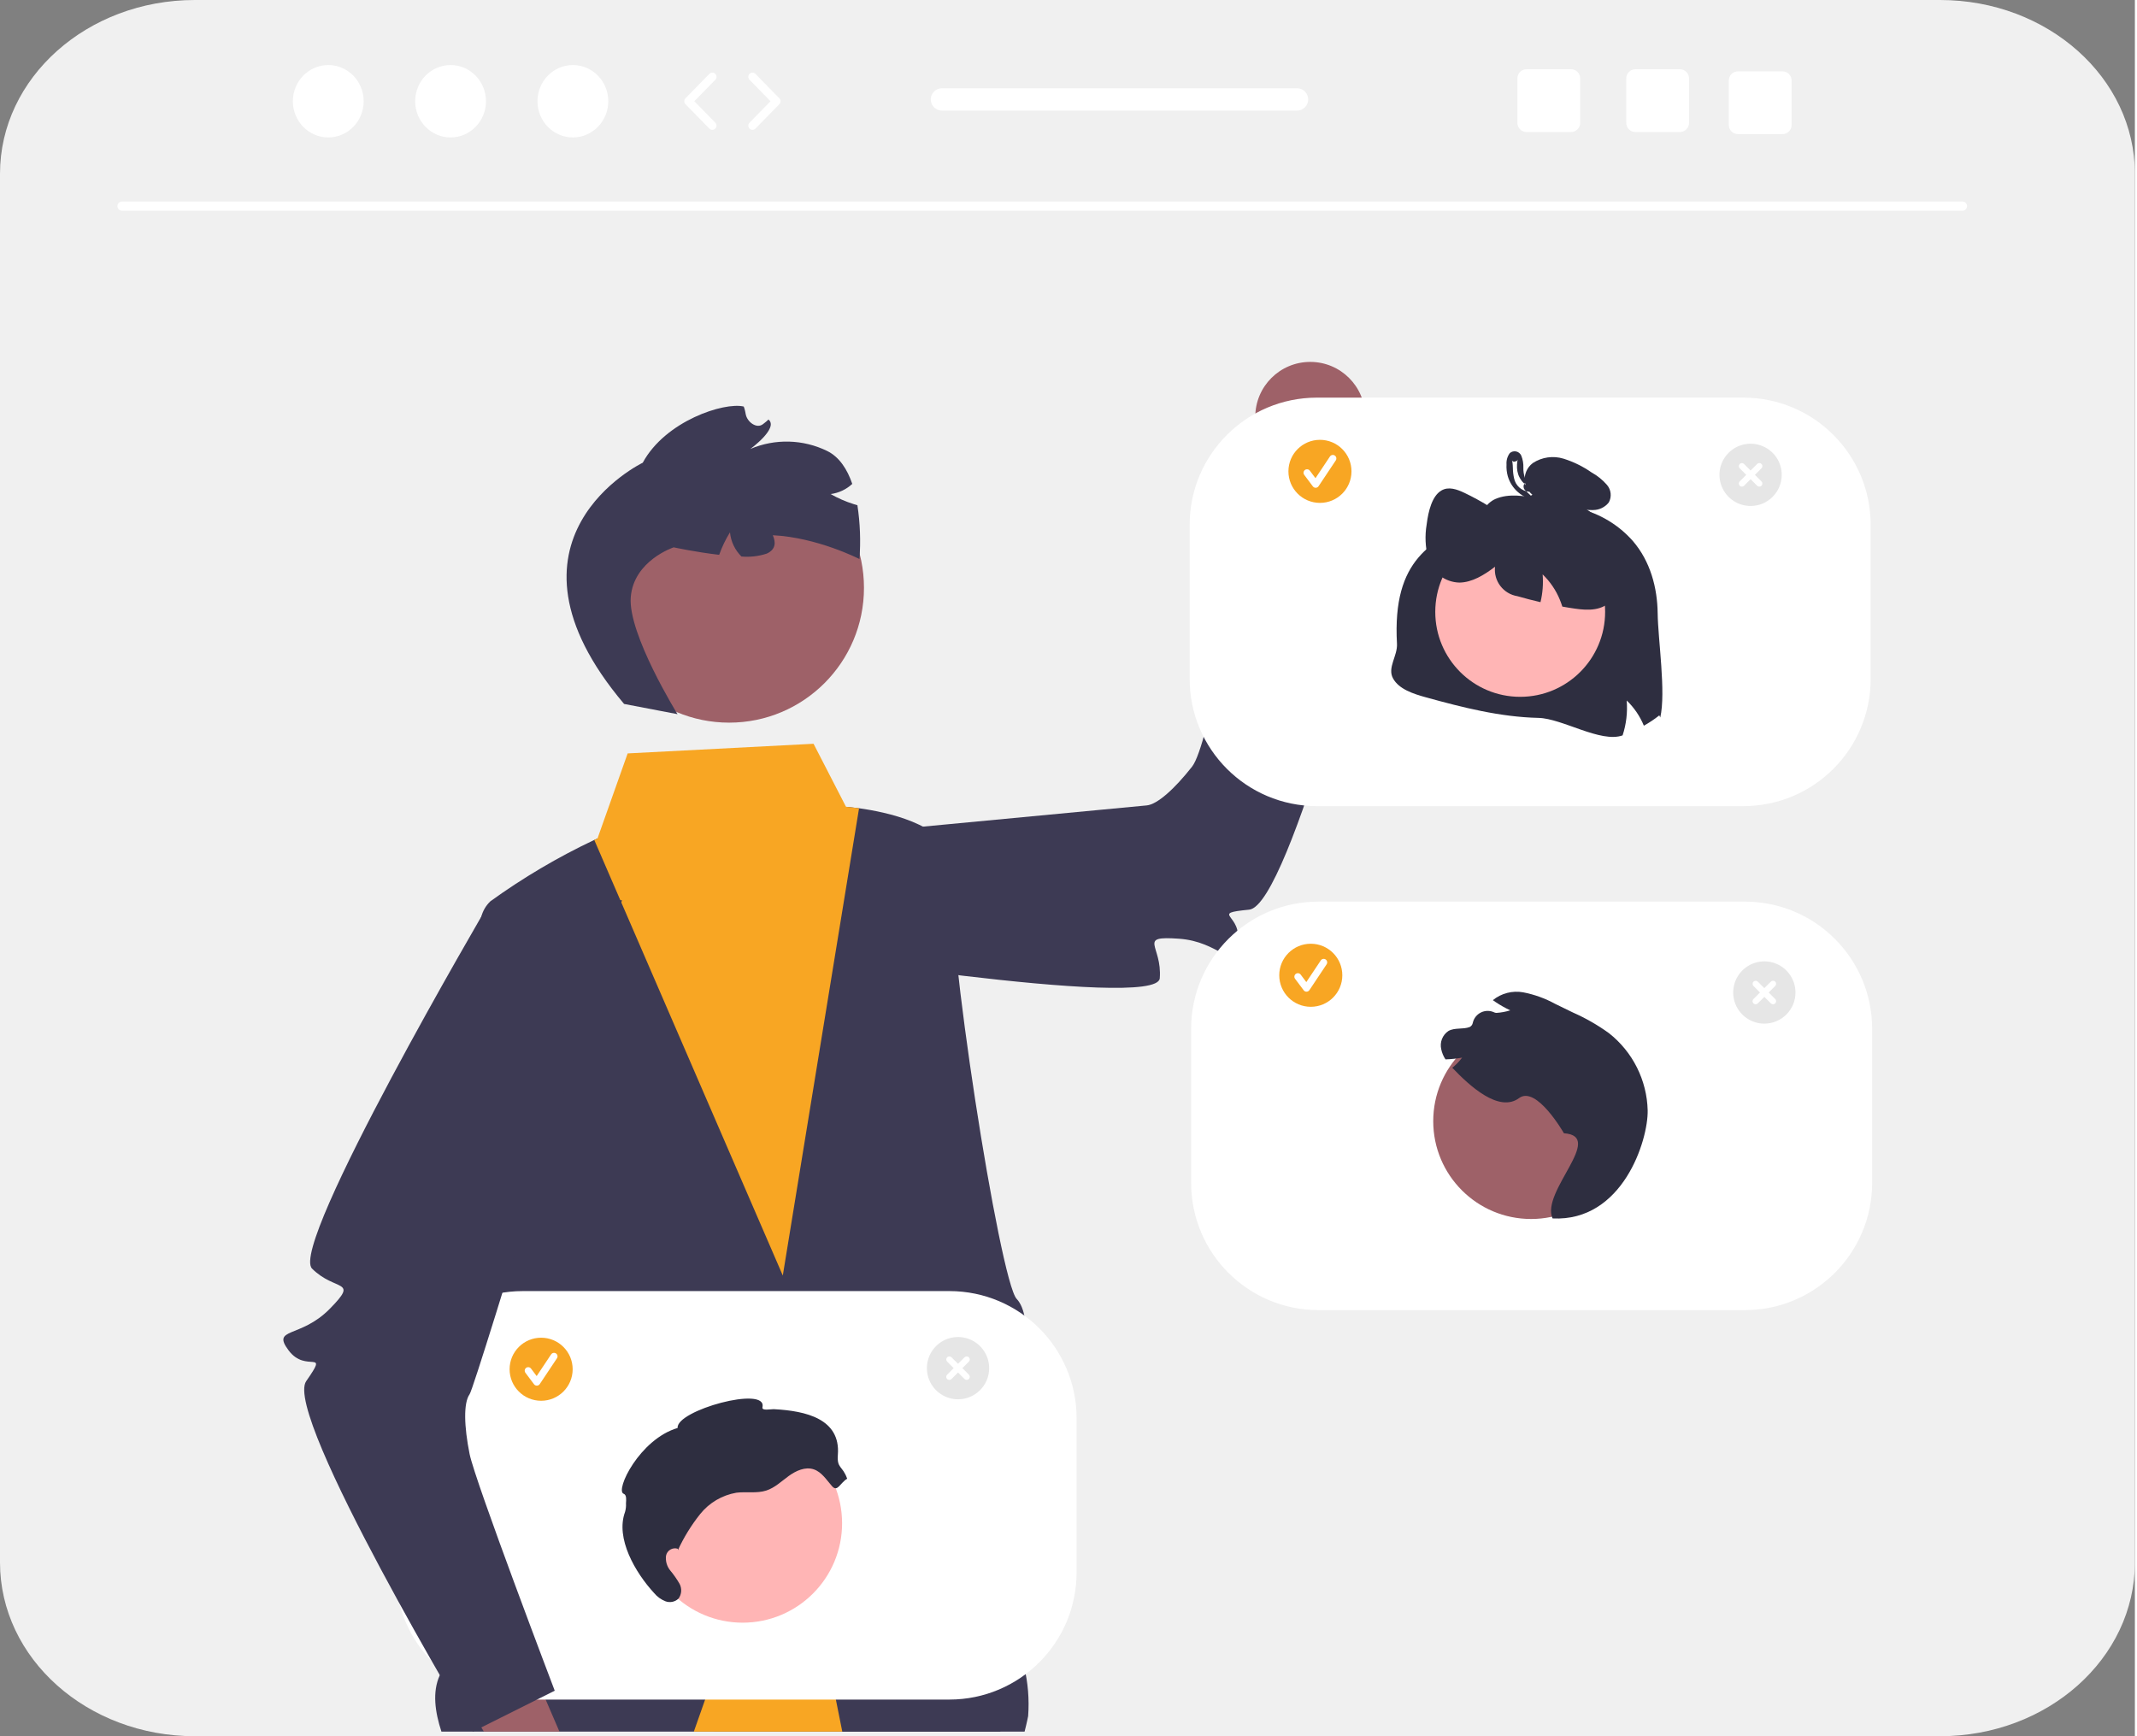 <svg width="400" height="325" preserveAspectRatio="xMinYMin meet" viewBox="0 0 466 379" xmlns="http://www.w3.org/2000/svg" version="1.0" fill-rule="evenodd" xmlns:xlink="http://www.w3.org/1999/xlink"><rect x="0" y="0" width="466" height="379" fill="#808080" stroke="none"/><title>...</title><desc>...</desc><g id="group" transform="scale(1,-1) translate(0,-379)" clip="0 0 466 379"><g transform=""><g transform=" matrix(1,0,0,-1,0,379)"><g transform=" matrix(1,0,0,1,-367,-260.5)"><g transform=""><path d="M 833 298.436 L 833 601.564 C 833 622.518 813.962 639.5 790.472 639.5 L 409.528 639.5 C 386.038 639.5 367 622.518 367 601.564 L 367 298.436 C 367 277.482 386.038 260.5 409.528 260.5 L 790.472 260.5 C 813.962 260.5 833 277.482 833 298.436 Z " style="stroke: none; stroke-linecap: butt; stroke-width: 1; fill: rgb(94%,94%,94%); fill-rule: evenodd;"/></g></g><g transform=" matrix(1,0,0,1,-367,-260.5)"><g transform=""><path d="M 522.404 638.5 L 549.669 632.59 L 581.262 625.735 C 581.262 625.735 582.972 630.969 585.372 638.5 Z " style="stroke: none; stroke-linecap: butt; stroke-width: 1; fill: rgb(18%,18%,25%); fill-rule: evenodd;"/></g></g><g transform=" matrix(1,0,0,1,-367,-260.5)"><g transform=""><path d="M 591.422 635.105 C 591.422 635.105 591.167 636.47 590.644 638.5 L 463.356 638.5 C 461.952 634.224 461.326 629.82 462.998 626.182 C 463.28 625.547 463.635 624.947 464.058 624.395 C 464.371 623.961 464.721 623.556 465.105 623.183 C 467.606 620.706 469.138 615.371 470.057 609.295 C 471.161 600.986 471.617 592.605 471.423 584.225 C 471.436 584.213 471.436 584.213 471.423 584.213 C 471.397 582.234 471.346 581.047 471.346 581.047 C 471.346 581.047 470.861 573.733 470.312 562.679 C 470.325 562.679 470.312 562.666 470.312 562.666 C 468.806 532.835 466.764 475.727 472.061 460.588 C 472.399 459.312 473.084 458.155 474.04 457.244 C 481.171 452.097 488.759 447.615 496.709 443.854 C 497.169 443.65 497.411 443.535 497.411 443.535 L 514.886 443.203 L 536.586 439.374 L 551.661 436.616 C 551.661 436.616 552.771 436.693 554.507 436.936 C 560.277 437.727 572.965 440.318 574.752 447.824 C 574.752 447.837 574.764 447.849 574.764 447.862 C 574.99 448.846 575.029 449.863 574.879 450.862 C 573.169 463.371 585.244 540.2 588.92 544.043 C 592.596 547.885 591.626 561.926 582.538 570.848 C 580.937 572.498 579.77 574.52 579.143 576.732 C 575.709 587.774 581.096 605.81 586.367 614.247 C 590.198 620.498 591.966 627.794 591.422 635.105 Z " style="stroke: none; stroke-linecap: butt; stroke-width: 1; fill: rgb(24%,23%,33%); fill-rule: evenodd;"/></g></g><polygon points="293.935 128.986, 293.569 115.629, 293.08 97.717, 278.8 97.057, 276.801 114.854, 274.938 131.392, 293.935 128.986" style="stroke: none; stroke-linecap: butt; stroke-width: 1; fill: rgb(62%,38%,41%); fill-rule: evenodd;"/><g transform=" matrix(1,0,0,1,-367,-260.5)"><g transform=""><path d="M 514.67 446.043 L 534.703 467.542 C 534.703 467.542 619.584 481.251 620.152 474.053 C 620.72 466.854 615.129 464.769 624.294 465.409 C 633.459 466.049 635.662 472.56 637.058 466.333 C 638.455 460.105 630.77 459.952 639.668 459.07 C 648.566 458.187 668 380.5 668 380.5 L 637 385.5 C 637 385.5 630.974 423.062 627.196 427.862 C 623.418 432.662 619.626 436.107 617.296 436.315 C 614.965 436.522 514.67 446.043 514.67 446.043 Z " style="stroke: none; stroke-linecap: butt; stroke-width: 1; fill: rgb(24%,23%,33%); fill-rule: evenodd;"/></g></g><circle cx="159.158" cy="128.318" r="29.429" style="stroke: none; stroke-linecap: butt; stroke-width: 1; fill: rgb(62%,38%,41%); fill-rule: evenodd;"/><g transform=" matrix(1,0,0,1,-367,-260.5)"><g transform=""><path d="M 503.225 414.164 L 514.891 416.398 C 514.891 416.398 504.042 398.885 504.68 390.869 C 505.318 382.852 514.049 379.98 514.049 379.98 C 514.049 379.98 518.887 381.027 523.98 381.614 C 524.59 379.897 525.381 378.249 526.341 376.7 C 526.53 378.7 527.416 380.571 528.843 381.984 C 530.71 382.145 532.589 381.928 534.37 381.346 C 536.387 380.427 536.349 378.832 535.685 377.338 C 545.399 377.81 554.602 382.533 554.602 382.533 C 554.895 378.615 554.746 374.675 554.155 370.79 C 553.874 370.713 553.593 370.624 553.313 370.535 C 551.573 369.984 549.896 369.253 548.309 368.352 C 550.075 368.118 551.725 367.342 553.032 366.131 C 551.96 362.991 550.249 360.272 547.556 358.945 C 542.298 356.373 536.183 356.21 530.796 358.498 C 530.796 358.498 537.038 353.941 534.74 352.077 C 534.587 352.23 534.434 352.371 534.268 352.511 C 534.051 352.69 533.808 352.881 533.579 353.06 C 532.162 354.209 530.043 352.588 529.762 350.852 C 529.732 350.633 529.689 350.415 529.634 350.201 C 529.596 350.022 529.545 349.843 529.494 349.678 C 529.451 349.53 529.4 349.385 529.341 349.244 C 525.09 348.222 512.236 352.371 507.297 361.51 C 507.297 361.51 472.769 378.104 503.225 414.164 Z " style="stroke: none; stroke-linecap: butt; stroke-width: 1; fill: rgb(24%,23%,33%); fill-rule: evenodd;"/></g></g><polygon points="122.115 378, 105.623 378, 105.061 377.068, 97.058 363.895, 92.641 356.619, 103.057 348.795, 107.959 345.119, 118.77 370.226, 122.115 378" style="stroke: none; stroke-linecap: butt; stroke-width: 1; fill: rgb(62%,38%,41%); fill-rule: evenodd;"/><g transform=" matrix(1,0,0,1,-367,-260.5)"><g transform=""><path d="M 496.715 443.854 L 537.868 538.937 L 554.512 436.936 C 552.776 436.693 551.666 436.617 551.666 436.617 L 544.582 422.856 L 504.003 424.963 L 497.417 443.535 C 497.417 443.535 497.174 443.65 496.715 443.854 Z " style="stroke: none; stroke-linecap: butt; stroke-width: 1; fill: rgb(97%,65%,14%); fill-rule: evenodd;"/></g></g><polygon points="183.856 378, 151.447 378, 172.139 319.283, 182.669 372.09, 183.856 378" style="stroke: none; stroke-linecap: butt; stroke-width: 1; fill: rgb(97%,65%,14%); fill-rule: evenodd;"/><rect x="261.0" y="197.816" width="146.648" height="87.168" rx="26.744" ry="26.744" style="stroke: none; stroke-linecap: butt; stroke-width: 1; fill: rgb(100%,100%,100%); fill-rule: evenodd;"/><g transform=" matrix(1,0,0,1,-367,-260.5)"><g transform=""><path d="M 747.903 546.483 L 654.744 546.483 C 639.429 546.466 627.018 534.055 627 518.739 L 627 485.06 C 627.018 469.744 639.429 457.333 654.744 457.315 L 747.903 457.315 C 763.219 457.333 775.63 469.744 775.647 485.06 L 775.647 518.739 C 775.63 534.055 763.219 546.466 747.903 546.483 Z M 654.744 459.315 C 640.533 459.332 629.016 470.848 629 485.06 L 629 518.739 C 629.016 532.951 640.533 544.467 654.744 544.483 L 747.903 544.483 C 762.115 544.467 773.631 532.951 773.647 518.739 L 773.647 485.06 C 773.631 470.848 762.115 459.332 747.903 459.315 Z " style="stroke: none; stroke-linecap: butt; stroke-width: 1; fill: rgb(100%,100%,100%); fill-rule: evenodd;"/></g></g><circle cx="334.204" cy="244.735" r="21.36" style="stroke: none; stroke-linecap: butt; stroke-width: 1; fill: rgb(62%,38%,41%); fill-rule: evenodd;"/><g transform=" matrix(1,0,0,1,-367,-260.5)"><g transform=""><path d="M 705.888 526.474 C 703.265 520.627 717.474 508.495 708.37 507.88 C 708.37 507.88 702.385 497.388 698.585 500.201 C 694.185 503.458 687.774 497.542 684.007 493.584 C 684.808 492.937 685.528 492.195 686.148 491.373 C 684.951 491.592 683.739 491.72 682.522 491.753 C 682.071 491.085 681.755 490.334 681.593 489.544 C 681.231 488.013 681.86 486.419 683.169 485.547 C 684.549 484.777 686.312 485.247 687.788 484.695 C 688.161 484.513 688.422 484.159 688.485 483.747 C 688.709 482.782 689.351 481.966 690.237 481.523 C 691.124 481.079 692.162 481.053 693.069 481.453 C 693.24 481.55 693.432 481.603 693.628 481.608 C 694.657 481.543 695.674 481.355 696.658 481.049 C 695.554 480.533 694.49 479.933 693.477 479.255 C 693.269 479.114 693.061 478.972 692.857 478.823 C 694.713 477.315 697.135 476.692 699.488 477.117 C 701.927 477.591 704.277 478.44 706.457 479.633 C 707.748 480.262 709.037 480.89 710.323 481.516 C 713.1 482.739 715.739 484.251 718.197 486.029 C 723.389 490.11 726.489 496.294 726.652 502.896 C 726.77 509.401 721.205 527.226 705.888 526.474 Z " style="stroke: none; stroke-linecap: butt; stroke-width: 1; fill: rgb(18%,18%,25%); fill-rule: evenodd;"/></g></g><rect x="87.352" y="282.832" width="146.648" height="87.168" rx="26.744" ry="26.744" style="stroke: none; stroke-linecap: butt; stroke-width: 1; fill: rgb(100%,100%,100%); fill-rule: evenodd;"/><g transform=" matrix(1,0,0,1,-367,-260.5)"><g transform=""><path d="M 574.256 631.5 L 481.097 631.5 C 465.781 631.483 453.37 619.071 453.353 603.756 L 453.353 570.076 C 453.37 554.761 465.781 542.349 481.097 542.332 L 574.256 542.332 C 589.571 542.349 601.983 554.761 602 570.076 L 602 603.756 C 601.983 619.071 589.571 631.483 574.256 631.5 Z M 481.097 544.332 C 466.885 544.348 455.369 555.865 455.353 570.076 L 455.353 603.756 C 455.369 617.967 466.885 629.484 481.097 629.5 L 574.256 629.5 C 588.467 629.484 599.984 617.967 600 603.756 L 600 570.076 C 599.984 555.865 588.467 544.348 574.256 544.332 Z " style="stroke: none; stroke-linecap: butt; stroke-width: 1; fill: rgb(100%,100%,100%); fill-rule: evenodd;"/></g></g><circle cx="162.107" cy="332.513" r="21.703" style="stroke: none; stroke-linecap: butt; stroke-width: 1; fill: rgb(100%,71%,71%); fill-rule: evenodd;"/><g transform=" matrix(1,0,0,1,-367,-260.5)"><g transform=""><path d="M 514.969 598.589 C 514.423 598.406 513.824 598.468 513.327 598.759 C 512.83 599.051 512.484 599.544 512.378 600.11 C 512.233 601.272 512.574 602.442 513.319 603.345 C 514.06 604.232 514.724 605.181 515.304 606.181 C 515.882 607.214 515.809 608.488 515.116 609.448 C 514.361 610.182 513.251 610.417 512.263 610.05 C 511.301 609.673 510.449 609.058 509.79 608.262 C 505.641 603.761 501.313 596.288 503.434 590.545 C 503.61 589.931 503.68 589.292 503.64 588.654 C 503.681 587.924 503.816 586.823 503.128 586.574 C 501.208 585.881 506.597 574.654 514.914 572.212 C 514.509 568.379 534.52 562.865 533.428 567.677 C 533.232 568.541 535.164 568.072 536.049 568.12 C 542.838 568.487 550.506 570.193 549.888 578.062 C 549.648 581.11 550.909 580.407 551.921 583.291 C 550.344 584.231 549.827 586.292 548.612 584.917 C 547.396 583.541 546.358 581.818 544.616 581.241 C 542.761 580.625 540.748 581.546 539.166 582.693 C 537.583 583.84 536.132 585.266 534.272 585.867 C 532.186 586.541 529.912 586.072 527.737 586.345 C 524.634 586.877 521.832 588.523 519.856 590.974 C 517.909 593.411 516.265 596.076 514.961 598.91 Z " style="stroke: none; stroke-linecap: butt; stroke-width: 0; fill: rgb(18%,18%,25%); fill-rule: evenodd;"/><path d="M 514.969 598.589 C 514.423 598.406 513.824 598.468 513.327 598.759 C 512.83 599.051 512.484 599.544 512.378 600.11 C 512.233 601.272 512.574 602.442 513.319 603.345 C 514.06 604.232 514.724 605.181 515.304 606.181 C 515.882 607.214 515.809 608.488 515.116 609.448 C 514.361 610.182 513.251 610.417 512.263 610.05 C 511.301 609.673 510.449 609.058 509.79 608.262 C 505.641 603.761 501.313 596.288 503.434 590.545 C 503.61 589.931 503.68 589.292 503.64 588.654 C 503.681 587.924 503.816 586.823 503.128 586.574 C 501.208 585.881 506.597 574.654 514.914 572.212 C 514.509 568.379 534.52 562.865 533.428 567.677 C 533.232 568.541 535.164 568.072 536.049 568.12 C 542.838 568.487 550.506 570.193 549.888 578.062 C 549.648 581.11 550.909 580.407 551.921 583.291 C 550.344 584.231 549.827 586.292 548.612 584.917 C 547.396 583.541 546.358 581.818 544.616 581.241 C 542.761 580.625 540.748 581.546 539.166 582.693 C 537.583 583.84 536.132 585.266 534.272 585.867 C 532.186 586.541 529.912 586.072 527.737 586.345 C 524.634 586.877 521.832 588.523 519.856 590.974 C 517.909 593.411 516.265 596.076 514.961 598.91 " style="stroke: none; stroke-linecap: butt; stroke-width: 1; fill: none; fill-rule: evenodd;"/></g></g><g transform=" matrix(1,0,0,1,-367,-260.5)"><g transform=""><path d="M 502.765 457.008 L 473.407 458.284 C 473.407 458.284 430.008 532.319 435.113 537.424 C 440.219 542.53 445.435 539.632 438.998 546.187 C 432.56 552.742 426.178 550.189 430.008 555.295 C 433.837 560.401 438.943 554.655 433.837 561.995 C 428.731 569.336 470.216 638.5 470.216 638.5 L 488.086 629.565 C 488.086 629.565 470.696 583.869 469.499 577.879 C 468.301 571.889 468.143 566.769 469.499 564.861 C 470.854 562.953 502.765 457.008 502.765 457.008 Z " style="stroke: none; stroke-linecap: butt; stroke-width: 1; fill: rgb(24%,23%,33%); fill-rule: evenodd;"/></g></g><circle cx="286.117" cy="212.893" r="6.883" style="stroke: none; stroke-linecap: butt; stroke-width: 1; fill: rgb(97%,65%,14%); fill-rule: evenodd;"/><g transform=" matrix(1,0,0,1,-367,-260.5)"><g transform=""><path d="M 652.178 476.976 C 651.937 476.976 651.71 476.862 651.566 476.669 L 649.688 474.165 C 649.521 473.947 649.485 473.656 649.592 473.403 C 649.7 473.15 649.934 472.974 650.207 472.942 C 650.48 472.909 650.749 473.026 650.913 473.247 L 652.141 474.885 L 655.297 470.152 C 655.531 469.8 656.006 469.705 656.358 469.939 C 656.71 470.174 656.805 470.649 656.571 471.001 L 652.815 476.635 C 652.677 476.841 652.448 476.968 652.199 476.975 Z " style="stroke: none; stroke-linecap: butt; stroke-width: 1; fill: rgb(100%,100%,100%); fill-rule: evenodd;"/></g></g><circle cx="118.117" cy="298.893" r="6.883" style="stroke: none; stroke-linecap: butt; stroke-width: 1; fill: rgb(97%,65%,14%); fill-rule: evenodd;"/><g transform=" matrix(1,0,0,1,-367,-260.5)"><g transform=""><path d="M 484.178 562.976 C 483.937 562.976 483.71 562.862 483.566 562.669 L 481.688 560.165 C 481.521 559.947 481.485 559.656 481.592 559.403 C 481.7 559.15 481.934 558.974 482.207 558.942 C 482.48 558.909 482.749 559.026 482.913 559.247 L 484.141 560.885 L 487.297 556.152 C 487.531 555.8 488.006 555.705 488.358 555.939 C 488.71 556.174 488.805 556.649 488.571 557.001 L 484.815 562.635 C 484.677 562.841 484.448 562.968 484.199 562.975 Z " style="stroke: none; stroke-linecap: butt; stroke-width: 1; fill: rgb(100%,100%,100%); fill-rule: evenodd;"/></g></g><g transform=" matrix(1,0,0,1,-367,-260.5)"><g transform=""><path d="M 752.117 483.95 C 749.368 483.95 746.891 482.295 745.839 479.755 C 744.787 477.216 745.368 474.293 747.312 472.35 C 749.255 470.406 752.178 469.825 754.718 470.877 C 757.257 471.928 758.913 474.406 758.913 477.155 C 758.913 480.908 755.87 483.95 752.117 483.95 Z " style="stroke: none; stroke-linecap: butt; stroke-width: 1; fill: rgb(90%,90%,90%); fill-rule: evenodd;"/></g></g><g transform=" matrix(1,0,0,1,-367,-260.5)"><g transform=""><path d="M 754.487 478.577 L 753.065 477.155 L 754.487 475.733 C 754.658 475.564 754.726 475.316 754.664 475.084 C 754.602 474.851 754.421 474.67 754.188 474.608 C 753.956 474.546 753.708 474.614 753.539 474.785 L 752.117 476.207 L 750.695 474.785 C 750.433 474.524 750.01 474.525 749.748 474.786 C 749.487 475.048 749.486 475.471 749.747 475.733 L 751.169 477.155 L 749.747 478.577 C 749.576 478.746 749.508 478.994 749.57 479.226 C 749.632 479.458 749.813 479.64 750.046 479.702 C 750.278 479.763 750.526 479.696 750.695 479.525 L 752.117 478.103 L 753.539 479.525 C 753.708 479.695 753.955 479.762 754.187 479.7 C 754.419 479.638 754.6 479.457 754.662 479.225 C 754.724 478.993 754.657 478.746 754.487 478.577 Z " style="stroke: none; stroke-linecap: butt; stroke-width: 1; fill: rgb(100%,100%,100%); fill-rule: evenodd;"/></g></g><g transform=" matrix(1,0,0,1,-367,-260.5)"><g transform=""><path d="M 576.117 565.951 C 573.368 565.951 570.891 564.295 569.839 561.755 C 568.787 559.216 569.368 556.293 571.312 554.35 C 573.255 552.406 576.178 551.825 578.718 552.877 C 581.257 553.928 582.913 556.406 582.913 559.155 C 582.913 562.908 579.87 565.951 576.117 565.951 Z " style="stroke: none; stroke-linecap: butt; stroke-width: 1; fill: rgb(90%,90%,90%); fill-rule: evenodd;"/></g></g><g transform=" matrix(1,0,0,1,-367,-260.5)"><g transform=""><path d="M 578.487 560.577 L 577.065 559.155 L 578.487 557.733 C 578.746 557.471 578.745 557.048 578.484 556.788 C 578.223 556.527 577.801 556.526 577.539 556.785 L 576.117 558.207 L 574.695 556.785 C 574.433 556.524 574.01 556.525 573.748 556.786 C 573.487 557.048 573.486 557.471 573.747 557.733 L 575.169 559.155 L 573.747 560.577 C 573.576 560.746 573.508 560.994 573.57 561.226 C 573.632 561.458 573.813 561.64 574.046 561.702 C 574.278 561.763 574.526 561.696 574.695 561.525 L 576.117 560.103 L 577.539 561.525 C 577.801 561.785 578.224 561.785 578.486 561.524 C 578.747 561.262 578.747 560.839 578.487 560.577 Z " style="stroke: none; stroke-linecap: butt; stroke-width: 1; fill: rgb(100%,100%,100%); fill-rule: evenodd;"/></g></g><circle cx="286.0" cy="91.0" r="12.0" style="stroke: none; stroke-linecap: butt; stroke-width: 1; fill: rgb(62%,38%,41%); fill-rule: evenodd;"/><rect x="260.676" y="87.799" width="146.648" height="87.168" rx="26.744" ry="26.744" style="stroke: none; stroke-linecap: butt; stroke-width: 1; fill: rgb(100%,100%,100%); fill-rule: evenodd;"/><g transform=" matrix(1,0,0,1,-367,-260.5)"><g transform=""><path d="M 747.58 436.468 L 654.42 436.468 C 639.104 436.45 626.693 424.039 626.676 408.724 L 626.676 375.043 C 626.693 359.728 639.104 347.317 654.42 347.299 L 747.58 347.299 C 762.896 347.317 775.307 359.728 775.324 375.043 L 775.324 408.724 C 775.307 424.039 762.896 436.45 747.58 436.468 Z M 654.42 349.299 C 640.208 349.315 628.692 360.832 628.676 375.043 L 628.676 408.724 C 628.692 422.935 640.208 434.452 654.42 434.468 L 747.58 434.468 C 761.792 434.452 773.308 422.935 773.324 408.724 L 773.324 375.043 C 773.308 360.832 761.792 349.315 747.58 349.299 Z " style="stroke: none; stroke-linecap: butt; stroke-width: 1; fill: rgb(100%,100%,100%); fill-rule: evenodd;"/></g></g><g transform=" matrix(1,0,0,1,-367,-260.5)"><g transform=""><path d="M 728.834 394.386 C 728.895 399.983 730.677 411.636 729.4 417.118 L 729.193 416.66 C 728.132 417.501 727.004 418.255 725.821 418.915 C 724.968 416.84 723.692 414.965 722.075 413.41 C 722.288 415.983 721.983 418.572 721.18 421.026 C 716.401 422.746 708.013 417.325 702.813 417.21 C 694.448 417.019 686.297 414.939 678.307 412.737 C 675.47 411.957 672.351 410.94 671.066 408.585 C 669.781 406.23 672.08 403.688 671.93 401.03 C 670.859 382.101 679.875 378.929 688.454 373.871 C 690.342 372.758 691.268 370.361 693.401 369.428 C 696.36 368.136 699.885 368.755 703.104 369.405 C 701.478 368.87 700.249 367.525 699.862 365.857 C 699.588 364.219 700.256 362.565 701.59 361.575 C 703.566 360.282 706.014 359.932 708.273 360.62 C 710.46 361.303 712.528 362.319 714.405 363.632 C 715.68 364.332 716.82 365.253 717.77 366.354 C 718.686 367.421 718.845 368.945 718.167 370.178 C 717.341 371.223 716.082 371.834 714.749 371.837 C 713.736 371.866 712.723 371.761 711.737 371.523 C 716.256 372.638 720.329 375.102 723.413 378.588 C 727.243 383.046 728.765 388.789 728.834 394.386 Z " style="stroke: none; stroke-linecap: butt; stroke-width: 1; fill: rgb(18%,18%,25%); fill-rule: evenodd;"/></g></g><circle cx="331.827" cy="133.572" r="18.538" style="stroke: none; stroke-linecap: butt; stroke-width: 1; fill: rgb(100%,71%,71%); fill-rule: evenodd;"/><g transform=" matrix(1,0,0,1,-367,-260.5)"><g transform=""><path d="M 719.054 391.274 C 716.875 393.912 713.633 393.774 710.75 393.354 C 709.84 393.224 708.931 393.078 708.021 392.91 C 707.86 392.398 707.677 391.885 707.47 391.388 C 706.617 389.313 705.341 387.438 703.723 385.883 C 703.894 387.916 703.736 389.963 703.257 391.947 C 701.567 391.557 699.885 391.121 698.21 390.639 C 695.133 390.139 692.988 387.315 693.332 384.216 C 690.923 386.051 688.301 387.642 685.548 387.672 C 682.363 387.59 679.604 385.441 678.743 382.373 C 678.104 379.953 677.992 377.424 678.414 374.956 C 678.781 372.013 679.607 368.778 681.595 367.593 C 683.193 366.63 685.036 367.318 686.68 368.098 C 690.302 369.836 693.735 371.942 696.926 374.383 L 696.964 375.186 C 697.79 371.233 700.52 368.182 703.494 367.876 C 705.497 367.677 707.455 368.602 709.343 369.535 C 711.812 370.624 714.107 372.069 716.156 373.825 C 718.471 375.93 720.079 378.7 720.759 381.754 C 721.471 385.065 720.935 388.995 719.054 391.274 Z " style="stroke: none; stroke-linecap: butt; stroke-width: 1; fill: rgb(18%,18%,25%); fill-rule: evenodd;"/></g></g><g transform=" matrix(1,0,0,1,-367,-260.5)"><g transform=""><path d="M 700.704 365.547 C 700.894 365.563 700.427 365.456 700.579 365.519 C 700.504 365.485 700.433 365.445 700.365 365.4 C 700.353 365.392 700.202 365.271 700.301 365.355 C 700.074 365.179 699.903 364.94 699.809 364.669 C 699.599 364.009 699.501 363.319 699.519 362.627 C 699.557 361.717 699.402 360.809 699.064 359.964 C 698.861 359.499 698.448 359.159 697.954 359.049 C 697.459 358.939 696.941 359.071 696.56 359.405 C 696.031 360.117 695.776 360.995 695.84 361.88 C 695.793 362.735 695.883 363.593 696.109 364.42 C 696.497 365.78 697.272 366.998 698.34 367.925 C 699.573 369.005 701.122 369.659 702.756 369.789 C 703.215 369.779 703.624 369.499 703.8 369.075 C 703.976 368.651 703.884 368.163 703.567 367.831 L 701.515 365.883 C 701.066 365.44 700.344 365.442 699.898 365.888 C 699.452 366.334 699.45 367.056 699.893 367.505 L 701.945 369.453 L 702.756 367.495 C 702.417 367.465 702.083 367.396 701.76 367.292 C 701.409 367.194 701.074 367.047 700.764 366.855 C 700.461 366.689 700.177 366.49 699.917 366.263 C 699.75 366.116 699.591 365.962 699.44 365.799 C 699.386 365.74 699.332 365.68 699.279 365.619 C 699.283 365.624 699.063 365.348 699.158 365.474 C 698.921 365.149 698.714 364.803 698.541 364.441 C 698.48 364.312 698.43 364.179 698.391 364.042 C 698.318 363.817 698.259 363.588 698.213 363.356 C 698.125 362.869 698.099 362.373 698.134 361.879 C 698.144 361.67 698.165 361.461 698.197 361.254 C 698.226 361.145 698.247 361.034 698.261 360.922 C 698.265 360.643 698.223 361.07 698.078 361.135 L 697.499 361.292 C 697.308 361.276 697.134 361.175 697.027 361.016 C 697.003 360.92 697.01 360.937 697.048 361.067 C 697.091 361.219 697.125 361.374 697.148 361.53 C 697.193 361.894 697.218 362.26 697.225 362.626 C 697.233 363.403 697.323 364.176 697.494 364.933 C 697.824 366.494 699.118 367.666 700.704 367.841 C 701.335 367.836 701.846 367.325 701.851 366.694 C 701.838 366.066 701.332 365.559 700.704 365.547 Z " style="stroke: none; stroke-linecap: butt; stroke-width: 1; fill: rgb(18%,18%,25%); fill-rule: evenodd;"/></g></g><circle cx="288.117" cy="102.893" r="6.883" style="stroke: none; stroke-linecap: butt; stroke-width: 1; fill: rgb(97%,65%,14%); fill-rule: evenodd;"/><g transform=" matrix(1,0,0,1,-367,-260.5)"><g transform=""><path d="M 654.178 366.976 C 653.937 366.976 653.71 366.862 653.566 366.669 L 651.688 364.165 C 651.521 363.947 651.485 363.656 651.592 363.403 C 651.7 363.15 651.934 362.974 652.207 362.942 C 652.48 362.909 652.749 363.026 652.913 363.247 L 654.141 364.885 L 657.297 360.152 C 657.531 359.8 658.006 359.705 658.358 359.939 C 658.71 360.174 658.805 360.649 658.571 361.001 L 654.815 366.635 C 654.677 366.841 654.448 366.968 654.199 366.975 Z " style="stroke: none; stroke-linecap: butt; stroke-width: 1; fill: rgb(100%,100%,100%); fill-rule: evenodd;"/></g></g><g transform=" matrix(1,0,0,1,-367,-260.5)"><g transform=""><path d="M 749.117 370.95 C 746.368 370.95 743.891 369.295 742.839 366.755 C 741.787 364.216 742.368 361.293 744.312 359.35 C 746.255 357.406 749.178 356.825 751.718 357.877 C 754.257 358.928 755.913 361.406 755.913 364.155 C 755.913 367.908 752.87 370.95 749.117 370.95 Z " style="stroke: none; stroke-linecap: butt; stroke-width: 1; fill: rgb(90%,90%,90%); fill-rule: evenodd;"/></g></g><g transform=" matrix(1,0,0,1,-367,-260.5)"><g transform=""><path d="M 751.487 365.577 L 750.065 364.155 L 751.487 362.733 C 751.658 362.564 751.726 362.316 751.664 362.084 C 751.602 361.851 751.421 361.67 751.188 361.608 C 750.956 361.546 750.708 361.614 750.539 361.785 L 749.117 363.207 L 747.695 361.785 C 747.433 361.524 747.01 361.525 746.748 361.786 C 746.487 362.048 746.486 362.471 746.747 362.733 L 748.169 364.155 L 746.747 365.577 C 746.576 365.746 746.508 365.994 746.57 366.226 C 746.632 366.458 746.813 366.64 747.046 366.702 C 747.278 366.763 747.526 366.696 747.695 366.525 L 749.117 365.103 L 750.539 366.525 C 750.708 366.695 750.955 366.762 751.187 366.7 C 751.419 366.638 751.6 366.457 751.662 366.225 C 751.724 365.993 751.657 365.746 751.487 365.577 Z " style="stroke: none; stroke-linecap: butt; stroke-width: 1; fill: rgb(100%,100%,100%); fill-rule: evenodd;"/></g></g><g transform=" matrix(1,0,0,1,-367,-260.5)"><g transform=""><path d="M 795.365 306.5 L 393.635 306.5 C 393.082 306.5 392.635 306.052 392.635 305.5 C 392.635 304.948 393.082 304.5 393.635 304.5 L 795.365 304.5 C 795.918 304.5 796.365 304.948 796.365 305.5 C 796.365 306.052 795.918 306.5 795.365 306.5 Z " style="stroke: none; stroke-linecap: butt; stroke-width: 1; fill: rgb(100%,100%,100%); fill-rule: evenodd;"/></g></g><ellipse cx="71.654" cy="22.1" rx="7.728" ry="7.9" style="stroke: none; stroke-linecap: butt; stroke-width: 1; fill: rgb(100%,100%,100%); fill-rule: evenodd;"/><ellipse cx="98.351" cy="22.1" rx="7.728" ry="7.9" style="stroke: none; stroke-linecap: butt; stroke-width: 1; fill: rgb(100%,100%,100%); fill-rule: evenodd;"/><ellipse cx="125.048" cy="22.1" rx="7.728" ry="7.9" style="stroke: none; stroke-linecap: butt; stroke-width: 1; fill: rgb(100%,100%,100%); fill-rule: evenodd;"/><g transform=" matrix(1,0,0,1,-367,-260.5)"><g transform=""><path d="M 522.489 288.844 C 522.243 288.844 522.007 288.745 521.835 288.569 L 516.621 283.239 C 516.273 282.884 516.273 282.316 516.621 281.961 L 521.835 276.631 C 522.188 276.27 522.767 276.263 523.128 276.616 C 523.488 276.969 523.495 277.548 523.142 277.909 L 518.553 282.6 L 523.142 287.291 C 523.399 287.554 523.474 287.945 523.331 288.284 C 523.188 288.623 522.856 288.844 522.489 288.844 Z " style="stroke: none; stroke-linecap: butt; stroke-width: 1; fill: rgb(100%,100%,100%); fill-rule: evenodd;"/></g></g><g transform=" matrix(1,0,0,1,-367,-260.5)"><g transform=""><path d="M 531.251 288.844 C 530.883 288.844 530.551 288.623 530.409 288.284 C 530.266 287.945 530.34 287.554 530.598 287.291 L 535.186 282.6 L 530.598 277.909 C 530.245 277.548 530.251 276.969 530.612 276.616 C 530.973 276.264 531.551 276.27 531.904 276.631 L 537.118 281.961 C 537.466 282.316 537.466 282.884 537.118 283.239 L 531.904 288.569 C 531.732 288.745 531.497 288.844 531.251 288.844 Z " style="stroke: none; stroke-linecap: butt; stroke-width: 1; fill: rgb(100%,100%,100%); fill-rule: evenodd;"/></g></g><g transform=" matrix(1,0,0,1,-367,-260.5)"><g transform=""><path d="M 733.674 275.614 L 723.978 275.614 C 723.448 275.614 722.938 275.825 722.563 276.2 C 722.188 276.576 721.977 277.085 721.977 277.616 L 721.977 287.321 C 721.977 287.851 722.188 288.36 722.563 288.736 C 722.938 289.111 723.448 289.322 723.978 289.322 L 733.674 289.322 C 734.781 289.323 735.681 288.428 735.685 287.321 L 735.685 277.616 C 735.681 276.508 734.781 275.613 733.674 275.614 Z " style="stroke: none; stroke-linecap: butt; stroke-width: 1; fill: rgb(100%,100%,100%); fill-rule: evenodd;"/></g></g><g transform=" matrix(1,0,0,1,-367,-260.5)"><g transform=""><path d="M 709.914 275.614 L 700.219 275.614 C 699.688 275.614 699.179 275.825 698.803 276.2 C 698.428 276.576 698.217 277.085 698.217 277.616 L 698.217 287.321 C 698.217 287.851 698.428 288.36 698.803 288.736 C 699.179 289.111 699.688 289.322 700.219 289.322 L 709.914 289.322 C 711.022 289.323 711.921 288.428 711.925 287.321 L 711.925 277.616 C 711.921 276.508 711.022 275.613 709.914 275.614 Z " style="stroke: none; stroke-linecap: butt; stroke-width: 1; fill: rgb(100%,100%,100%); fill-rule: evenodd;"/></g></g><g transform=" matrix(1,0,0,1,-367,-260.5)"><g transform=""><path d="M 756.063 276.071 L 746.367 276.071 C 745.836 276.071 745.327 276.282 744.952 276.657 C 744.577 277.033 744.366 277.542 744.366 278.073 L 744.366 287.777 C 744.366 288.308 744.577 288.817 744.952 289.193 C 745.327 289.568 745.836 289.779 746.367 289.779 L 756.063 289.779 C 757.17 289.78 758.07 288.885 758.073 287.777 L 758.073 278.073 C 758.07 276.965 757.17 276.07 756.063 276.071 Z " style="stroke: none; stroke-linecap: butt; stroke-width: 1; fill: rgb(100%,100%,100%); fill-rule: evenodd;"/></g></g><g transform=" matrix(1,0,0,1,-367,-260.5)"><g transform=""><path d="M 650.13 279.763 L 572.628 279.763 C 571.752 279.758 570.941 280.221 570.501 280.979 C 570.062 281.736 570.062 282.67 570.501 283.428 C 570.941 284.185 571.752 284.649 572.628 284.643 L 650.13 284.643 C 651.471 284.634 652.554 283.545 652.554 282.203 C 652.554 280.862 651.471 279.772 650.13 279.763 Z " style="stroke: none; stroke-linecap: butt; stroke-width: 1; fill: rgb(100%,100%,100%); fill-rule: evenodd;"/></g></g></g></g></g></svg>